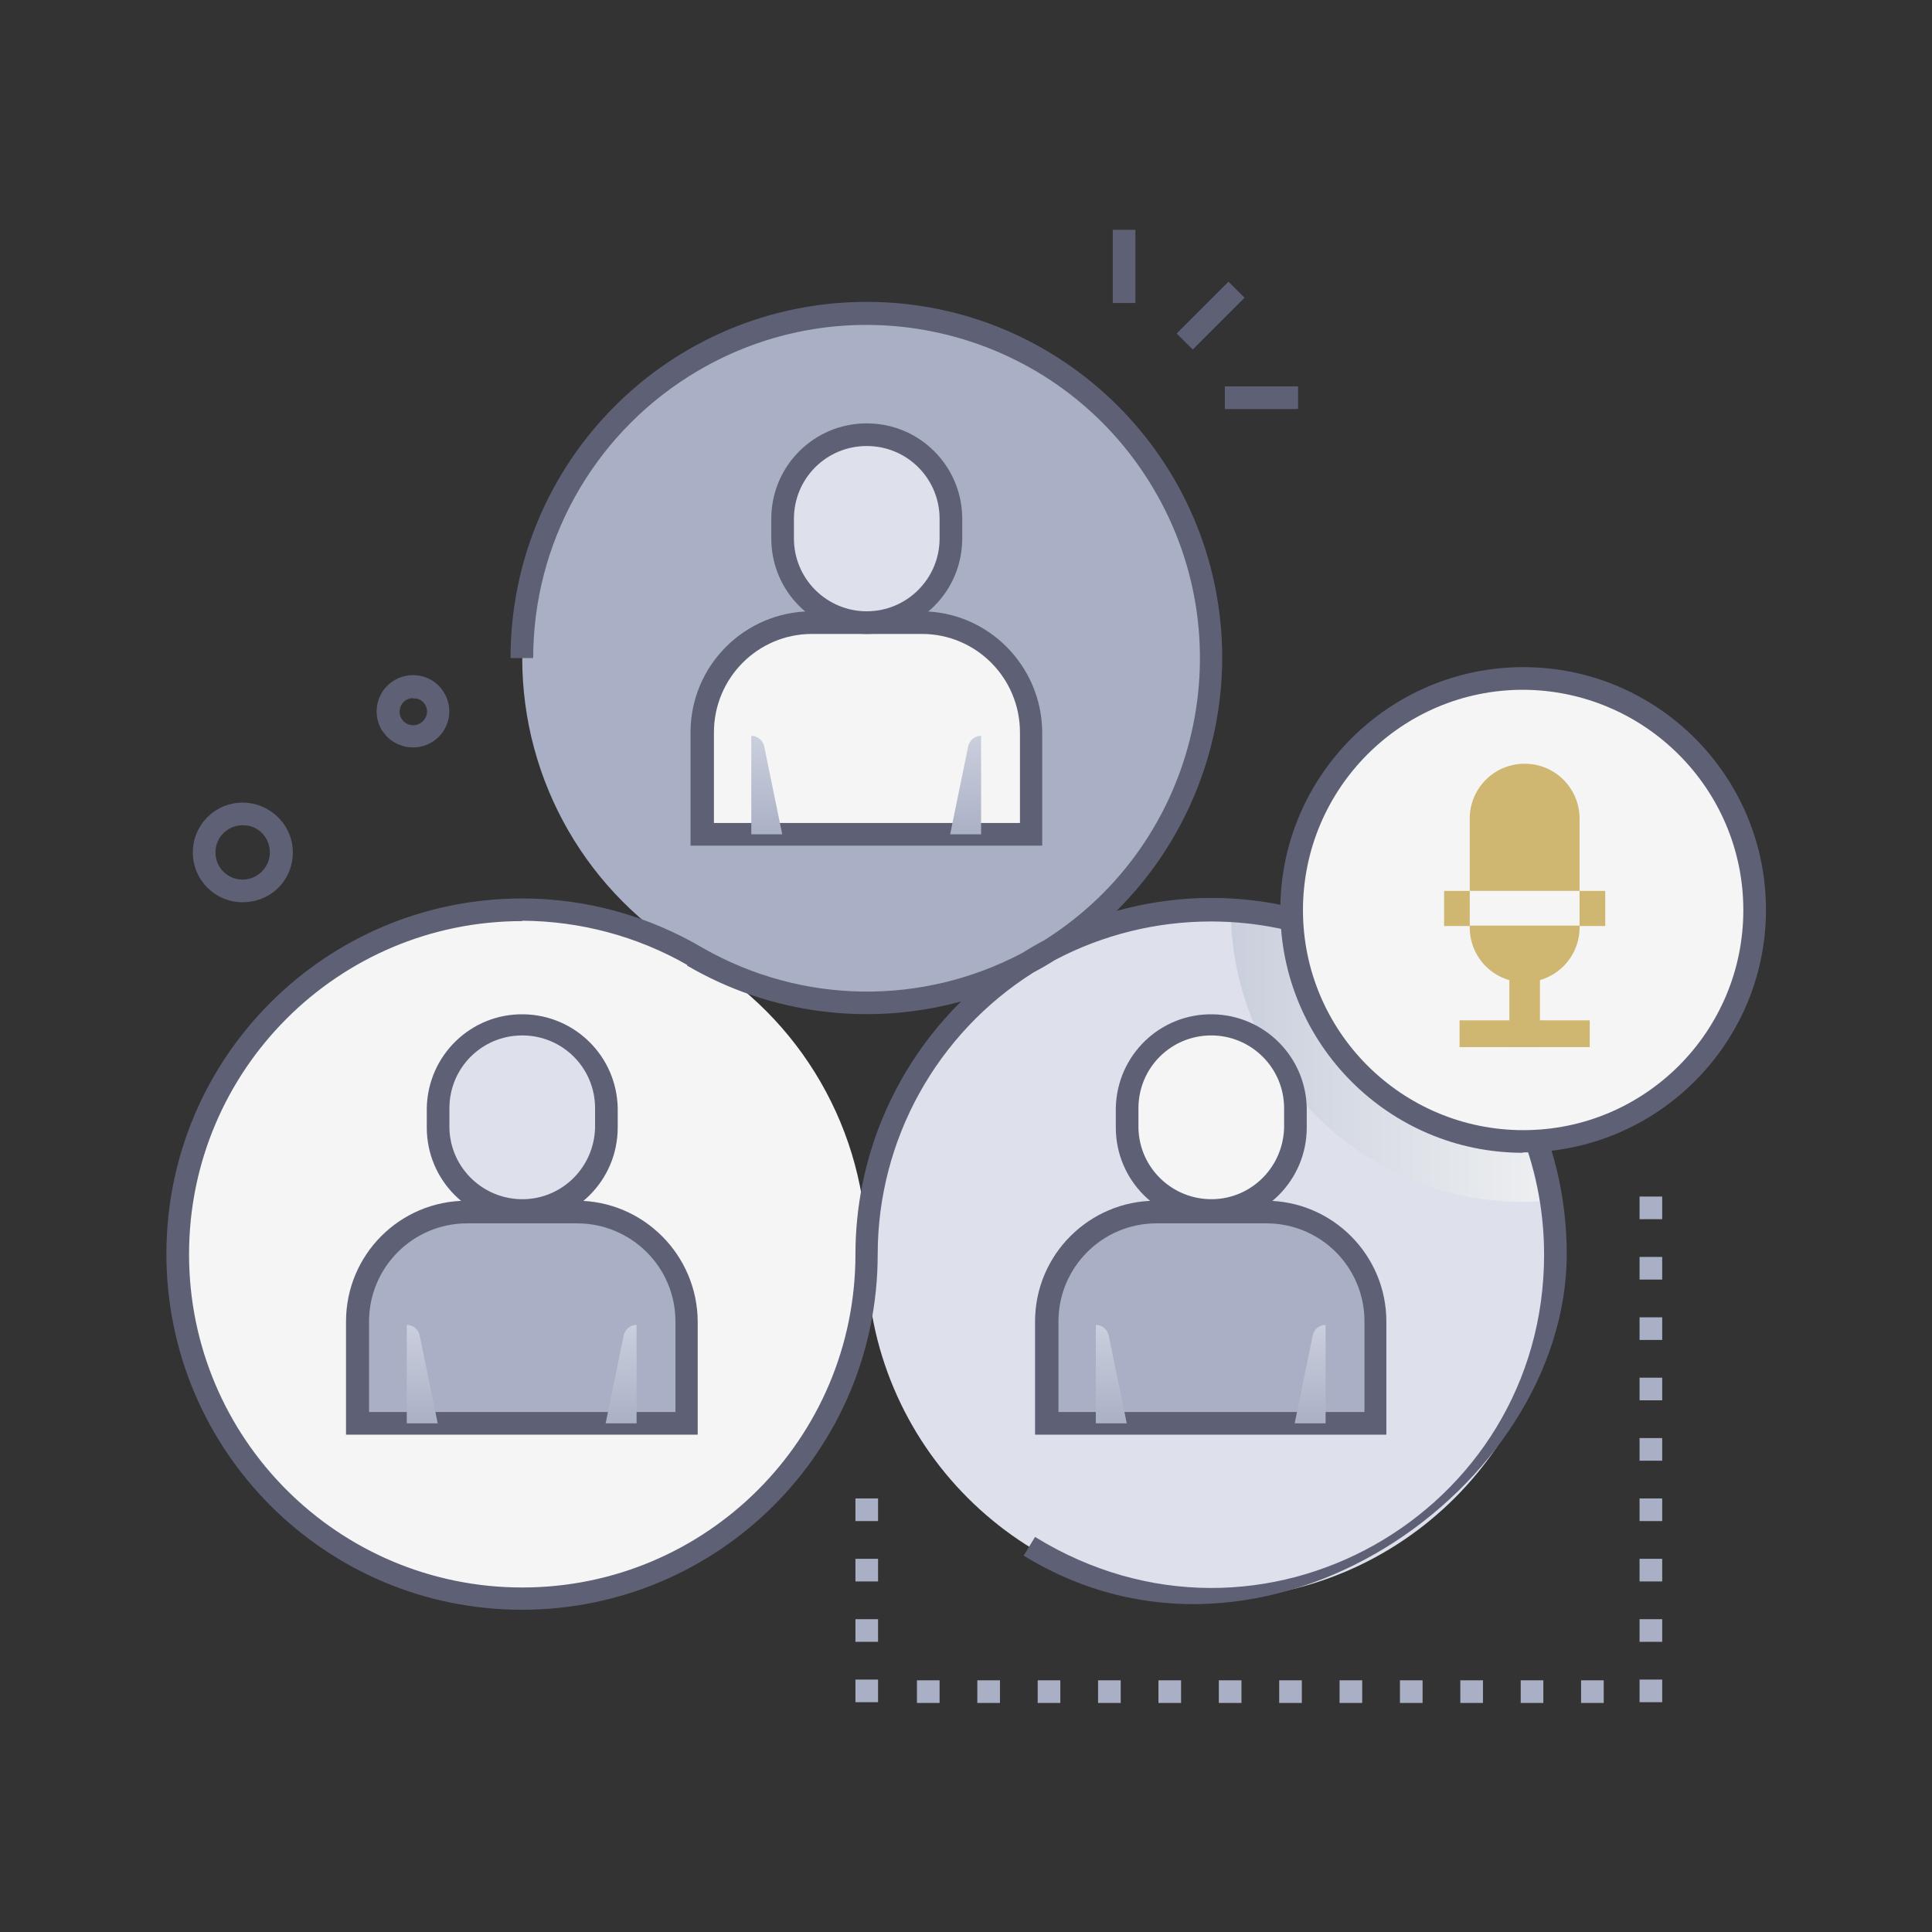 <svg xmlns="http://www.w3.org/2000/svg" xmlns:xlink="http://www.w3.org/1999/xlink" id="Ebene_1" viewBox="0 0 512 512"><rect x="0" y="0" width="512" height="512" fill="#333333" stroke="none"/><defs><style>      .st0 {        fill: #cfb671;      }      .st1 {        fill: #dee1ec;      }      .st2 {        fill: url(#Unbenannter_Verlauf_5);      }      .st2, .st3, .st4, .st5, .st6, .st7, .st8, .st9 {        isolation: isolate;      }      .st2, .st3, .st4, .st5, .st6, .st7, .st9 {        mix-blend-mode: multiply;      }      .st3 {        fill: url(#Unbenannter_Verlauf_7);      }      .st4 {        fill: url(#Unbenannter_Verlauf_6);      }      .st5 {        fill: url(#Unbenannter_Verlauf_3);      }      .st6 {        fill: url(#Unbenannter_Verlauf_4);      }      .st7 {        fill: url(#Unbenannter_Verlauf_2);      }      .st10 {        fill: #a9afc4;      }      .st11 {        fill: #5e6175;      }      .st12 {        fill: #f5f5f5;      }      .st9 {        fill: url(#Unbenannter_Verlauf);      }    </style><linearGradient id="Unbenannter_Verlauf" data-name="Unbenannter Verlauf" x1="326.2" y1="234.1" x2="411.1" y2="234.1" gradientTransform="translate(0 514) scale(1 -1)" gradientUnits="userSpaceOnUse"><stop offset="0" stop-color="#cacfdd"></stop><stop offset="1" stop-color="#eef0f1"></stop></linearGradient><linearGradient id="Unbenannter_Verlauf_2" data-name="Unbenannter Verlauf 2" x1="203.2" y1="291.6" x2="203.2" y2="326.5" gradientTransform="translate(0 514) scale(1 -1)" gradientUnits="userSpaceOnUse"><stop offset="0" stop-color="#a9afc4"></stop><stop offset="1" stop-color="#d4d8e5"></stop></linearGradient><linearGradient id="Unbenannter_Verlauf_3" data-name="Unbenannter Verlauf 3" x1="255.9" y1="291.6" x2="255.9" y2="326.5" gradientTransform="translate(0 514) scale(1 -1)" gradientUnits="userSpaceOnUse"><stop offset="0" stop-color="#a9afc4"></stop><stop offset="1" stop-color="#d4d8e5"></stop></linearGradient><linearGradient id="Unbenannter_Verlauf_4" data-name="Unbenannter Verlauf 4" x1="111.9" y1="135.5" x2="111.9" y2="170.4" gradientTransform="translate(0 514) scale(1 -1)" gradientUnits="userSpaceOnUse"><stop offset="0" stop-color="#a9afc4"></stop><stop offset="1" stop-color="#d4d8e5"></stop></linearGradient><linearGradient id="Unbenannter_Verlauf_5" data-name="Unbenannter Verlauf 5" x1="164.7" y1="135.5" x2="164.7" y2="170.4" gradientTransform="translate(0 514) scale(1 -1)" gradientUnits="userSpaceOnUse"><stop offset="0" stop-color="#a9afc4"></stop><stop offset="1" stop-color="#d4d8e5"></stop></linearGradient><linearGradient id="Unbenannter_Verlauf_6" data-name="Unbenannter Verlauf 6" x1="294.5" y1="135.5" x2="294.5" y2="170.4" gradientTransform="translate(0 514) scale(1 -1)" gradientUnits="userSpaceOnUse"><stop offset="0" stop-color="#a9afc4"></stop><stop offset="1" stop-color="#d4d8e5"></stop></linearGradient><linearGradient id="Unbenannter_Verlauf_7" data-name="Unbenannter Verlauf 7" x1="347.3" y1="135.5" x2="347.3" y2="170.4" gradientTransform="translate(0 514) scale(1 -1)" gradientUnits="userSpaceOnUse"><stop offset="0" stop-color="#a9afc4"></stop><stop offset="1" stop-color="#d4d8e5"></stop></linearGradient></defs><g class="st8"><g id="Meeting"><path class="st1" d="M412.3,332.4c0,50.4-40.9,91.3-91.3,91.3s-91.3-40.9-91.3-91.3,45.3-94.4,96.6-91.1c48.3,2.8,86,42.8,86,91.1Z"></path><path class="st9" d="M411.1,318.1c-45.1,4.5-84.8-31.1-84.9-76.8,42.8,2.5,78.2,34.4,84.9,76.8Z"></path><path class="st11" d="M101.5,194c-3-4.4-1.9-10.4,2.5-13.4,4.4-3,10.4-1.9,13.4,2.5,1.4,2.1,2,4.7,1.5,7.2h0c-1,5.2-6,8.6-11.3,7.6-2.5-.5-4.7-1.9-6.1-4ZM109.5,185c-2,0-3.6,1.6-3.6,3.6,0,2,1.6,3.6,3.6,3.6,1.7,0,3.2-1.2,3.6-2.9.4-2-.9-3.9-2.9-4.2-.2,0-.5,0-.8,0h0Z"></path><path class="st11" d="M64.3,239.1c-7.3,0-13.2-5.9-13.2-13.2,0-7.3,5.9-13.2,13.2-13.2,4.4,0,8.5,2.2,11,5.8,4.1,6,2.6,14.2-3.4,18.3-2.2,1.5-4.8,2.3-7.5,2.3ZM64.3,218.7c-4,0-7.2,3.2-7.2,7.2,0,4,3.2,7.2,7.2,7.2,3.5,0,6.4-2.5,7.1-5.9h0c.7-3.9-1.8-7.7-5.7-8.4-.5,0-.9-.1-1.4-.1h0Z"></path><circle class="st10" cx="229.7" cy="174.5" r="91.3"></circle><circle class="st12" cx="138.4" cy="332.4" r="91.3"></circle><path class="st11" d="M271.2,412.4l3.1-5.1c59.8,36.9,134.9-6.2,134.9-74.8,0-48.8-39.5-88.3-88.3-88.3-14.4,0-28.6,3.5-41.3,10.2-1.9,1.2-3.8,2.3-5.7,3.3-25.7,16.2-41.3,44.4-41.3,74.7,0,52.1-42.2,94.2-94.3,94.2-52.1,0-94.2-42.2-94.2-94.3,0-52.1,42.2-94.2,94.3-94.2,16.9,0,33.5,4.6,48,13.2h0c26.2,14.9,58,15.3,84.6,1.2,1.9-1.2,3.8-2.3,5.7-3.3,41.3-26,53.7-80.5,27.7-121.8-26-41.3-80.5-53.7-121.8-27.7-25.7,16.2-41.3,44.4-41.3,74.7h-6c0-52.1,42.1-94.3,94.2-94.4s94.3,42.1,94.4,94.2c0,25.2-10.1,49.4-28,67.2,60.2-16.6,119.3,29,119.3,90.9s-80.3,119.2-144,79.9ZM138.4,244.1c-48.8,0-88.3,39.5-88.3,88.3s39.5,88.3,88.3,88.3,88.3-39.5,88.3-88.3h0c0-25.2,10.1-49.3,28-67-24.5,6.7-50.7,3.3-72.6-9.5v-.2c-13.3-7.6-28.3-11.6-43.7-11.7Z"></path><path class="st12" d="M186.1,221.1v-27c0-16,12.9-29,28.9-29,0,0,0,0,0,0h29.1c16,0,29,12.9,29.1,28.9,0,0,0,0,0,.1v27h-87.1Z"></path><path class="st12" d="M229.7,165c-12.3,0-22.3-10-22.3-22.3h0v-5.2c0-12.3,10-22.3,22.3-22.3,12.3,0,22.3,10,22.3,22.3v5.2c0,12.3-10,22.3-22.3,22.3Z"></path><path class="st1" d="M229.7,165c-12.3,0-22.3-10-22.3-22.3h0v-5.2c0-12.3,10-22.3,22.3-22.3,12.3,0,22.3,10,22.3,22.3v5.2c0,12.3-10,22.3-22.3,22.3Z"></path><path class="st11" d="M276.2,224.1h-93.2v-30c0-17.7,14.3-32,32-32.1h29.1c17.7,0,32,14.4,32.1,32.1v30ZM189.1,218.1h81.2v-24c0-14.4-11.6-26.1-26-26.1,0,0,0,0,0,0h-29.1c-14.4,0-26,11.7-26,26.1v24.1Z"></path><path class="st11" d="M229.7,168c-14,0-25.3-11.3-25.3-25.3v-5.2c0-14,11.3-25.3,25.3-25.3,14,0,25.3,11.3,25.3,25.3v5.2c0,14-11.3,25.3-25.3,25.3ZM229.7,118.2c-10.7,0-19.3,8.6-19.3,19.3v5.2c0,10.7,8.7,19.3,19.3,19.3,10.6,0,19.3-8.6,19.3-19.3v-5.2c0-10.7-8.6-19.3-19.3-19.3h0Z"></path><path class="st7" d="M199.1,221.1v-26.1c1.6,0,3,1.1,3.4,2.7l4.8,23.4h-8.1Z"></path><path class="st5" d="M260,221.1v-26.1c-1.6,0-3,1.1-3.4,2.7l-4.8,23.4h8.1Z"></path><path class="st10" d="M94.8,377.2v-27c0-16,12.9-29,28.9-29,0,0,0,0,0,0h29.1c16,0,29.1,13,29.1,29v27h-87.1Z"></path><path class="st12" d="M138.4,321.1c-12.3,0-22.3-10-22.3-22.3h0v-5.2c.3-12.3,10.5-22.1,22.8-21.8,12,.3,21.6,9.9,21.8,21.8v5.2c0,12.3-10,22.3-22.3,22.3Z"></path><path class="st1" d="M138.4,321.1c-12.3,0-22.3-10-22.3-22.3h0v-5.2c.3-12.3,10.5-22.1,22.8-21.8,12,.3,21.6,9.9,21.8,21.8v5.2c0,12.3-10,22.3-22.3,22.3Z"></path><path class="st11" d="M184.9,380.2h-93.2v-30c0-17.7,14.3-32,32-32h29.1c17.7,0,32,14.4,32.1,32v30ZM97.8,374.2h81.2v-24c0-14.4-11.7-26-26.1-26h-29.1c-14.4,0-26,11.7-26,26v24Z"></path><path class="st11" d="M138.4,324.1c-14,0-25.3-11.3-25.3-25.3v-5.2c.3-14,11.8-25.1,25.8-24.8,13.6.3,24.5,11.2,24.8,24.8v5.2c0,14-11.3,25.3-25.3,25.3ZM138.4,274.4c-10.7,0-19.3,8.6-19.3,19.3v5.2c.2,10.7,9.1,19.1,19.7,18.9,10.3-.2,18.6-8.5,18.9-18.9v-5.2c0-10.7-8.6-19.3-19.3-19.3Z"></path><path class="st6" d="M107.8,377.2v-26.1c1.6,0,3,1.1,3.4,2.7l4.8,23.4h-8.2Z"></path><path class="st2" d="M168.7,377.2v-26.1c-1.6,0-3,1.1-3.4,2.7l-4.8,23.4h8.1Z"></path><path class="st10" d="M277.4,377.2v-27c0-16,13-29,29-29h29.1c16,0,29,13,29,29s0,0,0,0v27h-87.1Z"></path><path class="st12" d="M321,321.1c-12.3,0-22.3-10-22.3-22.3v-5.2c.3-12.3,10.5-22.1,22.8-21.8,12,.3,21.6,9.9,21.8,21.8v5.2c0,12.3-10,22.3-22.3,22.3h0Z"></path><path class="st12" d="M321,321.1c-12.3,0-22.3-10-22.3-22.3v-5.2c.3-12.3,10.5-22.1,22.8-21.8,12,.3,21.6,9.9,21.8,21.8v5.2c0,12.3-10,22.3-22.3,22.3h0Z"></path><path class="st11" d="M367.5,380.2h-93.2v-30c0-17.7,14.4-32,32-32h29.1c17.7,0,32,14.4,32,32v30ZM280.4,374.2h81.2v-24c0-14.4-11.6-26-26-26h-29.1c-14.4,0-26,11.7-26,26v24Z"></path><path class="st11" d="M321,324.1c-14,0-25.3-11.3-25.3-25.3v-5.2c.3-14,11.8-25.1,25.8-24.8,13.6.3,24.5,11.2,24.8,24.8v5.2c0,14-11.3,25.3-25.3,25.3ZM321,274.4c-10.7,0-19.3,8.6-19.3,19.3v5.2c.2,10.7,9.1,19.1,19.7,18.9,10.3-.2,18.6-8.5,18.9-18.9v-5.2c0-10.7-8.7-19.3-19.3-19.3Z"></path><path class="st4" d="M290.4,377.2v-26.1c1.6,0,3,1.1,3.4,2.7l4.8,23.4h-8.1Z"></path><path class="st3" d="M351.3,377.2v-26.1c-1.6,0-3,1.1-3.4,2.7l-4.8,23.4h8.1Z"></path><circle class="st12" cx="403.6" cy="241.1" r="61.3"></circle><path class="st11" d="M403.6,305.5c-35.5,0-64.3-28.9-64.3-64.4s28.9-64.3,64.4-64.3c35.5,0,64.3,28.8,64.3,64.3,0,35.5-28.9,64.3-64.4,64.3ZM403.6,182.8c-32.2,0-58.3,26.2-58.3,58.4,0,32.2,26.2,58.3,58.4,58.3,32.2,0,58.3-26.1,58.3-58.3,0-32.2-26.2-58.3-58.4-58.4Z"></path><path class="st0" d="M418.6,236.1h-29.1v-18.8c-.2-8,6.1-14.7,14.2-14.9,8-.2,14.7,6.1,14.9,14.2,0,.3,0,.5,0,.8v18.8Z"></path><path class="st0" d="M418.6,245.4c.2,8-6.1,14.7-14.2,14.9s-14.7-6.1-14.9-14.2c0-.3,0-.5,0-.8h29.1Z"></path><rect class="st0" x="400" y="253.5" width="8.1" height="23.9"></rect><rect class="st0" x="386.8" y="270.4" width="34.5" height="7.1"></rect><rect class="st0" x="382.7" y="236.1" width="6.8" height="9.3"></rect><rect class="st0" x="418.6" y="236.1" width="6.8" height="9.3"></rect><path class="st10" d="M440.5,451.1h-6v-6h6v6ZM440.5,435.1h-6v-6h6v6ZM440.5,419.1h-6v-6h6v6ZM440.5,403.1h-6v-6h6v6ZM440.5,387.1h-6v-6h6v6ZM440.5,371.1h-6v-6h6v6ZM440.5,355.1h-6v-6h6v6ZM440.5,339.1h-6v-6h6v6ZM440.5,323.1h-6v-6h6v6Z"></path><path class="st10" d="M232.7,451.1h-6v-6h6v6ZM232.7,435.1h-6v-6h6v6ZM232.7,419.1h-6v-6h6v6ZM232.7,403.1h-6v-6h6v6Z"></path><path class="st10" d="M425,451.3h-6v-6h6v6ZM409,451.3h-6v-6h6v6ZM393,451.3h-6v-6h6v6ZM377,451.3h-6v-6h6v6ZM361,451.3h-6v-6h6v6ZM345,451.3h-6v-6h6v6ZM329,451.3h-6v-6h6v6ZM313,451.3h-6v-6h6v6ZM297,451.3h-6v-6h6v6ZM281,451.3h-6v-6h6v6ZM265,451.3h-6v-6h6v6ZM249,451.3h-6v-6h6v6Z"></path><rect class="st11" x="311.1" y="80.7" width="19.4" height="6" transform="translate(34.8 251.3) rotate(-45)"></rect><rect class="st11" x="294.9" y="60.9" width="6" height="19.4"></rect><rect class="st11" x="324.6" y="102.4" width="19.4" height="6"></rect></g></g></svg>